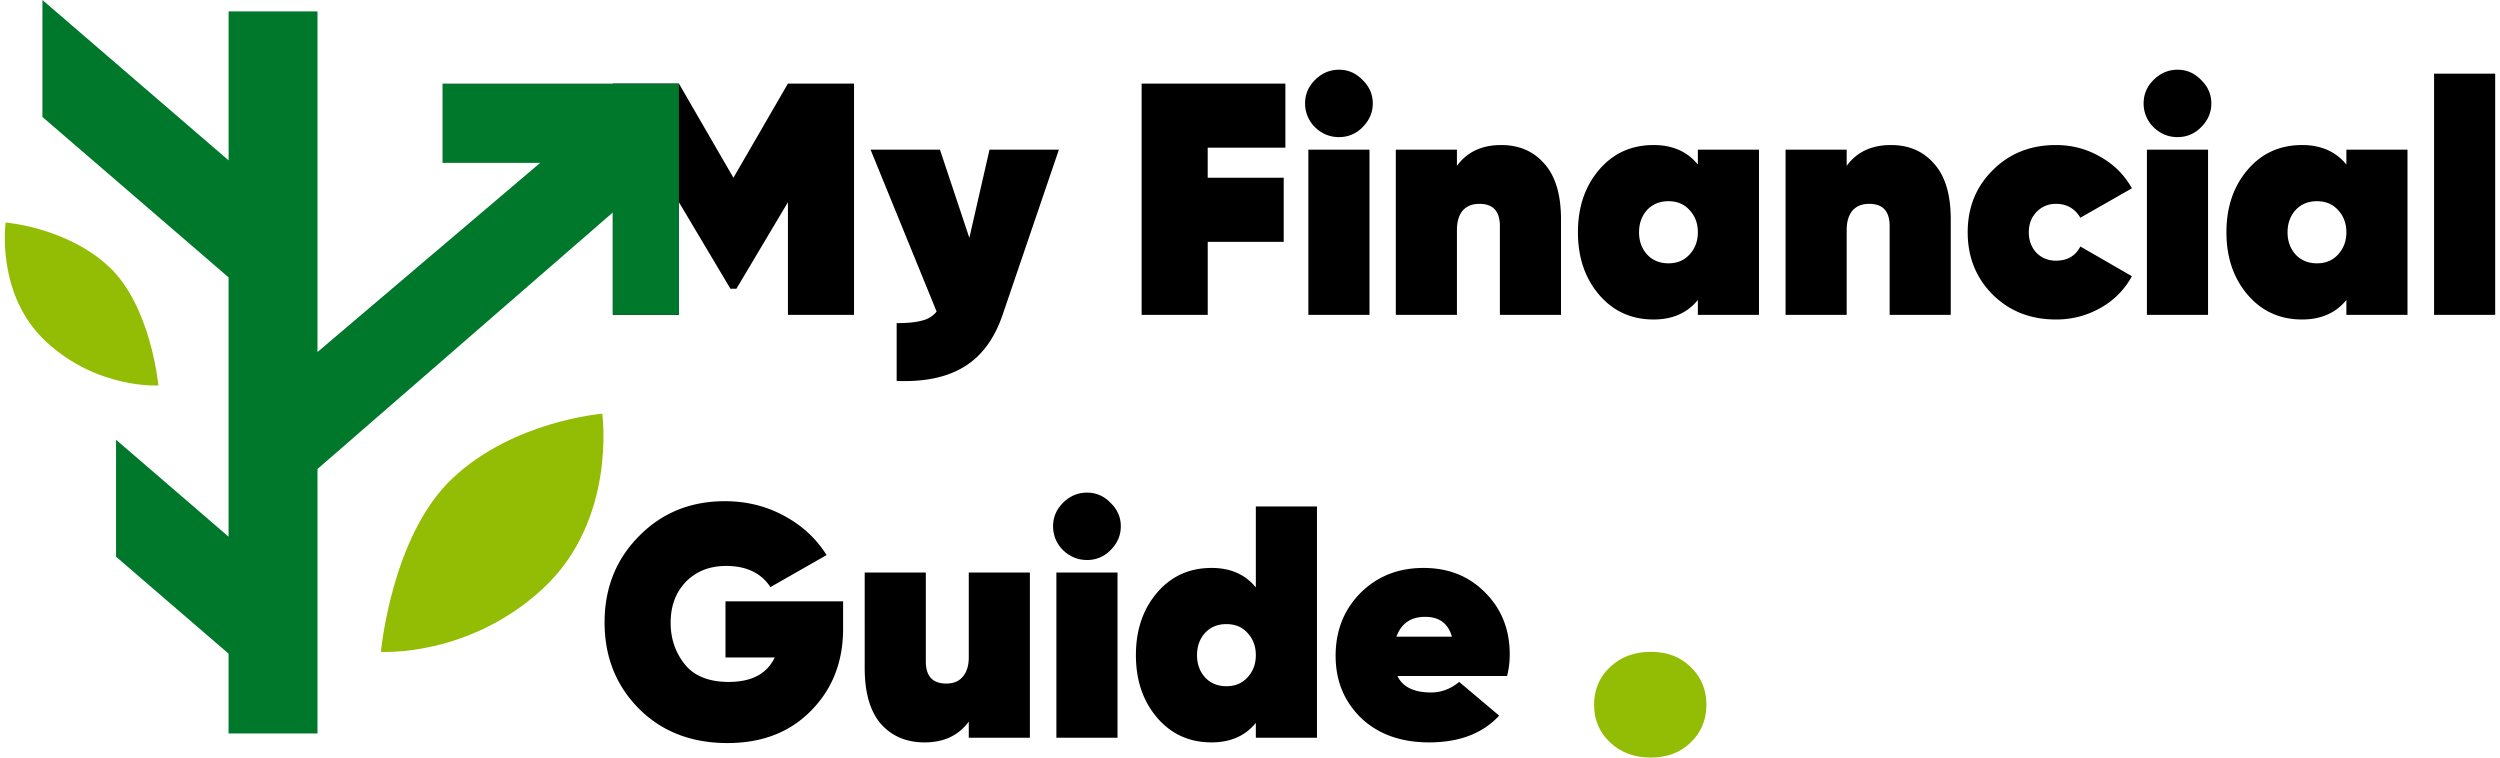 <svg width="132" height="40" fill="none" xmlns="http://www.w3.org/2000/svg"><path d="M45.092 4.413v12.212h-3.489v-5.949l-2.721 4.57h-.314l-2.721-4.57v5.949h-3.49V4.413h3.49l2.878 4.972 2.878-4.972h3.489ZM52.246 7.902h3.663l-2.966 8.705c-.43 1.268-1.099 2.18-2.006 2.739-.907.57-2.105.826-3.593.767v-3.052c.593 0 1.046-.047 1.36-.14a1.37 1.37 0 0 0 .75-.47l-3.488-8.549h3.663l1.553 4.658 1.064-4.658ZM67.867 7.798h-4.1v1.587h4.013v3.384h-4.012v3.856h-3.49V4.413h7.59v3.385ZM70.704 7.24c-.488 0-.912-.175-1.273-.524a1.75 1.75 0 0 1-.523-1.256c0-.477.174-.89.523-1.238.36-.361.785-.541 1.273-.541.477 0 .89.18 1.239.54.36.35.54.762.54 1.24 0 .476-.18.895-.54 1.255a1.693 1.693 0 0 1-1.239.523Zm-1.622 9.385V7.902h3.227v8.723h-3.227ZM79.263 7.658c.954 0 1.716.332 2.286.994.581.652.872 1.629.872 2.931v5.042h-3.227v-4.693c0-.78-.36-1.169-1.082-1.169-.384 0-.68.122-.89.367-.197.244-.296.581-.296 1.011v4.484h-3.227V7.902h3.227v.855c.535-.733 1.314-1.099 2.337-1.099ZM89.647 7.902h3.227v8.723h-3.227v-.786c-.558.687-1.337 1.03-2.337 1.03-1.175 0-2.134-.436-2.879-1.309-.744-.872-1.116-1.97-1.116-3.297 0-1.325.372-2.424 1.116-3.297.745-.872 1.704-1.308 2.879-1.308 1 0 1.779.343 2.337 1.03v-.786Zm-2.686 5.53c.29.314.668.471 1.134.471.465 0 .837-.157 1.116-.47.29-.315.436-.704.436-1.17 0-.465-.145-.854-.436-1.168-.28-.314-.651-.471-1.116-.471-.466 0-.844.157-1.134.47-.28.315-.419.704-.419 1.17 0 .465.14.854.419 1.168ZM99.843 7.658c.953 0 1.715.332 2.285.994.581.652.872 1.629.872 2.931v5.042h-3.227v-4.693c0-.78-.36-1.169-1.082-1.169-.384 0-.68.122-.89.367-.197.244-.296.581-.296 1.011v4.484h-3.227V7.902h3.227v.855c.535-.733 1.314-1.099 2.338-1.099ZM108.551 16.869c-1.337 0-2.448-.436-3.331-1.309-.884-.883-1.326-1.982-1.326-3.297 0-1.314.442-2.407 1.326-3.28.883-.883 1.994-1.325 3.331-1.325.861 0 1.646.21 2.355.628a4.21 4.21 0 0 1 1.658 1.657l-2.722 1.553c-.29-.489-.721-.733-1.291-.733-.407 0-.75.146-1.029.436-.267.28-.401.634-.401 1.064 0 .43.134.791.401 1.082.279.28.622.419 1.029.419.605 0 1.035-.25 1.291-.75l2.722 1.57a4.179 4.179 0 0 1-1.658 1.674 4.646 4.646 0 0 1-2.355.61ZM114.98 7.24c-.489 0-.913-.175-1.274-.524a1.75 1.75 0 0 1-.523-1.256c0-.477.174-.89.523-1.238.361-.361.785-.541 1.274-.541.477 0 .889.18 1.238.54.361.35.541.762.541 1.24 0 .476-.18.895-.541 1.255a1.692 1.692 0 0 1-1.238.523Zm-1.623 9.385V7.902h3.228v8.723h-3.228ZM123.889 7.902h3.227v8.723h-3.227v-.786c-.559.687-1.338 1.03-2.338 1.03-1.175 0-2.134-.436-2.878-1.309-.745-.872-1.117-1.97-1.117-3.297 0-1.325.372-2.424 1.117-3.297.744-.872 1.703-1.308 2.878-1.308 1 0 1.779.343 2.338 1.03v-.786Zm-2.687 5.53c.291.314.669.471 1.134.471.465 0 .837-.157 1.116-.47.291-.315.437-.704.437-1.17 0-.465-.146-.854-.437-1.168-.279-.314-.651-.471-1.116-.471-.465 0-.843.157-1.134.47-.279.315-.419.704-.419 1.17 0 .465.14.854.419 1.168ZM128.519 16.625V3.89h3.227v12.735h-3.227ZM44.516 31.749v1.448c0 1.744-.564 3.186-1.692 4.326-1.116 1.14-2.587 1.71-4.413 1.71-1.907 0-3.466-.605-4.675-1.815-1.21-1.22-1.814-2.739-1.814-4.553s.604-3.332 1.814-4.553c1.21-1.233 2.721-1.849 4.535-1.849 1.14 0 2.18.256 3.123.768.953.511 1.703 1.203 2.25 2.076l-2.965 1.692c-.489-.745-1.268-1.117-2.338-1.117-.872 0-1.582.28-2.128.838-.535.558-.803 1.279-.803 2.163 0 .837.25 1.57.75 2.198.5.616 1.274.924 2.32.924 1.21 0 2.018-.43 2.425-1.29h-2.599v-2.966h6.21ZM51.151 30.231h3.227v8.722h-3.227V38.1c-.535.732-1.314 1.099-2.337 1.099-.954 0-1.721-.326-2.303-.977-.57-.663-.855-1.646-.855-2.948V30.23h3.227v4.693c0 .779.36 1.169 1.082 1.169.384 0 .674-.123.872-.367.21-.244.314-.581.314-1.012v-4.483ZM57.4 29.568c-.489 0-.913-.174-1.274-.523a1.751 1.751 0 0 1-.523-1.256c0-.477.174-.89.523-1.239.36-.36.785-.54 1.274-.54.477 0 .89.18 1.238.54.36.35.541.762.541 1.239 0 .477-.18.895-.54 1.256a1.693 1.693 0 0 1-1.24.523Zm-1.623 9.385v-8.722h3.228v8.722h-3.228ZM66.308 26.742h3.228v12.211h-3.228v-.785c-.558.687-1.337 1.03-2.337 1.03-1.175 0-2.134-.437-2.878-1.309-.745-.872-1.117-1.971-1.117-3.297 0-1.325.372-2.425 1.117-3.297.744-.872 1.703-1.308 2.878-1.308 1 0 1.78.343 2.337 1.03v-4.275Zm-2.686 9.019c.29.314.669.471 1.134.471.465 0 .837-.157 1.116-.471.291-.314.436-.704.436-1.169 0-.465-.145-.855-.436-1.169-.279-.314-.65-.47-1.116-.47-.465 0-.843.156-1.134.47-.28.314-.419.704-.419 1.17 0 .464.14.854.419 1.168ZM73.783 35.691c.28.582.873.872 1.78.872.534 0 1.029-.186 1.482-.558l2.111 1.78c-.872.942-2.105 1.413-3.698 1.413-1.489 0-2.686-.43-3.594-1.291-.895-.872-1.343-1.966-1.343-3.28 0-1.326.436-2.43 1.308-3.314.884-.884 1.995-1.326 3.332-1.326 1.326 0 2.413.436 3.263 1.308.86.86 1.29 1.948 1.29 3.262 0 .384-.046.762-.14 1.134h-5.79Zm-.052-2.076h2.93c-.197-.697-.668-1.046-1.412-1.046-.756 0-1.262.349-1.518 1.046Z" fill="#000"/><path d="M32.358 11.217 16.764 24.762v13.965h-4.696v-4.214l-5.941-5.118v-6.176l5.941 5.118V14.645L2.24 6.176V0l9.83 8.468V.602h4.694v17.984L28.52 8.6h-5.155V4.414h12.482v12.21h-3.49v-5.407Z" fill="#00782C"/><path fill-rule="evenodd" clip-rule="evenodd" d="M20.113 34.419s.55-6.122 3.778-9.164c3.229-3.043 7.908-3.41 7.908-3.41s.787 5.609-3.138 9.237c-3.926 3.63-8.548 3.336-8.548 3.336ZM8.362 20.352s-.38-4.188-2.608-6.27C3.527 12.003.298 11.75.298 11.75s-.544 3.837 2.165 6.32 5.9 2.282 5.9 2.282Z" fill="#93BC04"/><path d="M87.168 40c-.873 0-1.593-.267-2.156-.799-.564-.534-.845-1.197-.845-1.991 0-.795.281-1.458.845-1.992.563-.533 1.281-.8 2.156-.8.875 0 1.551.267 2.103.8.551.534.828 1.197.828 1.992 0 .794-.277 1.457-.828 1.991-.55.534-1.252.799-2.103.799Z" fill="#93BC04"/></svg>